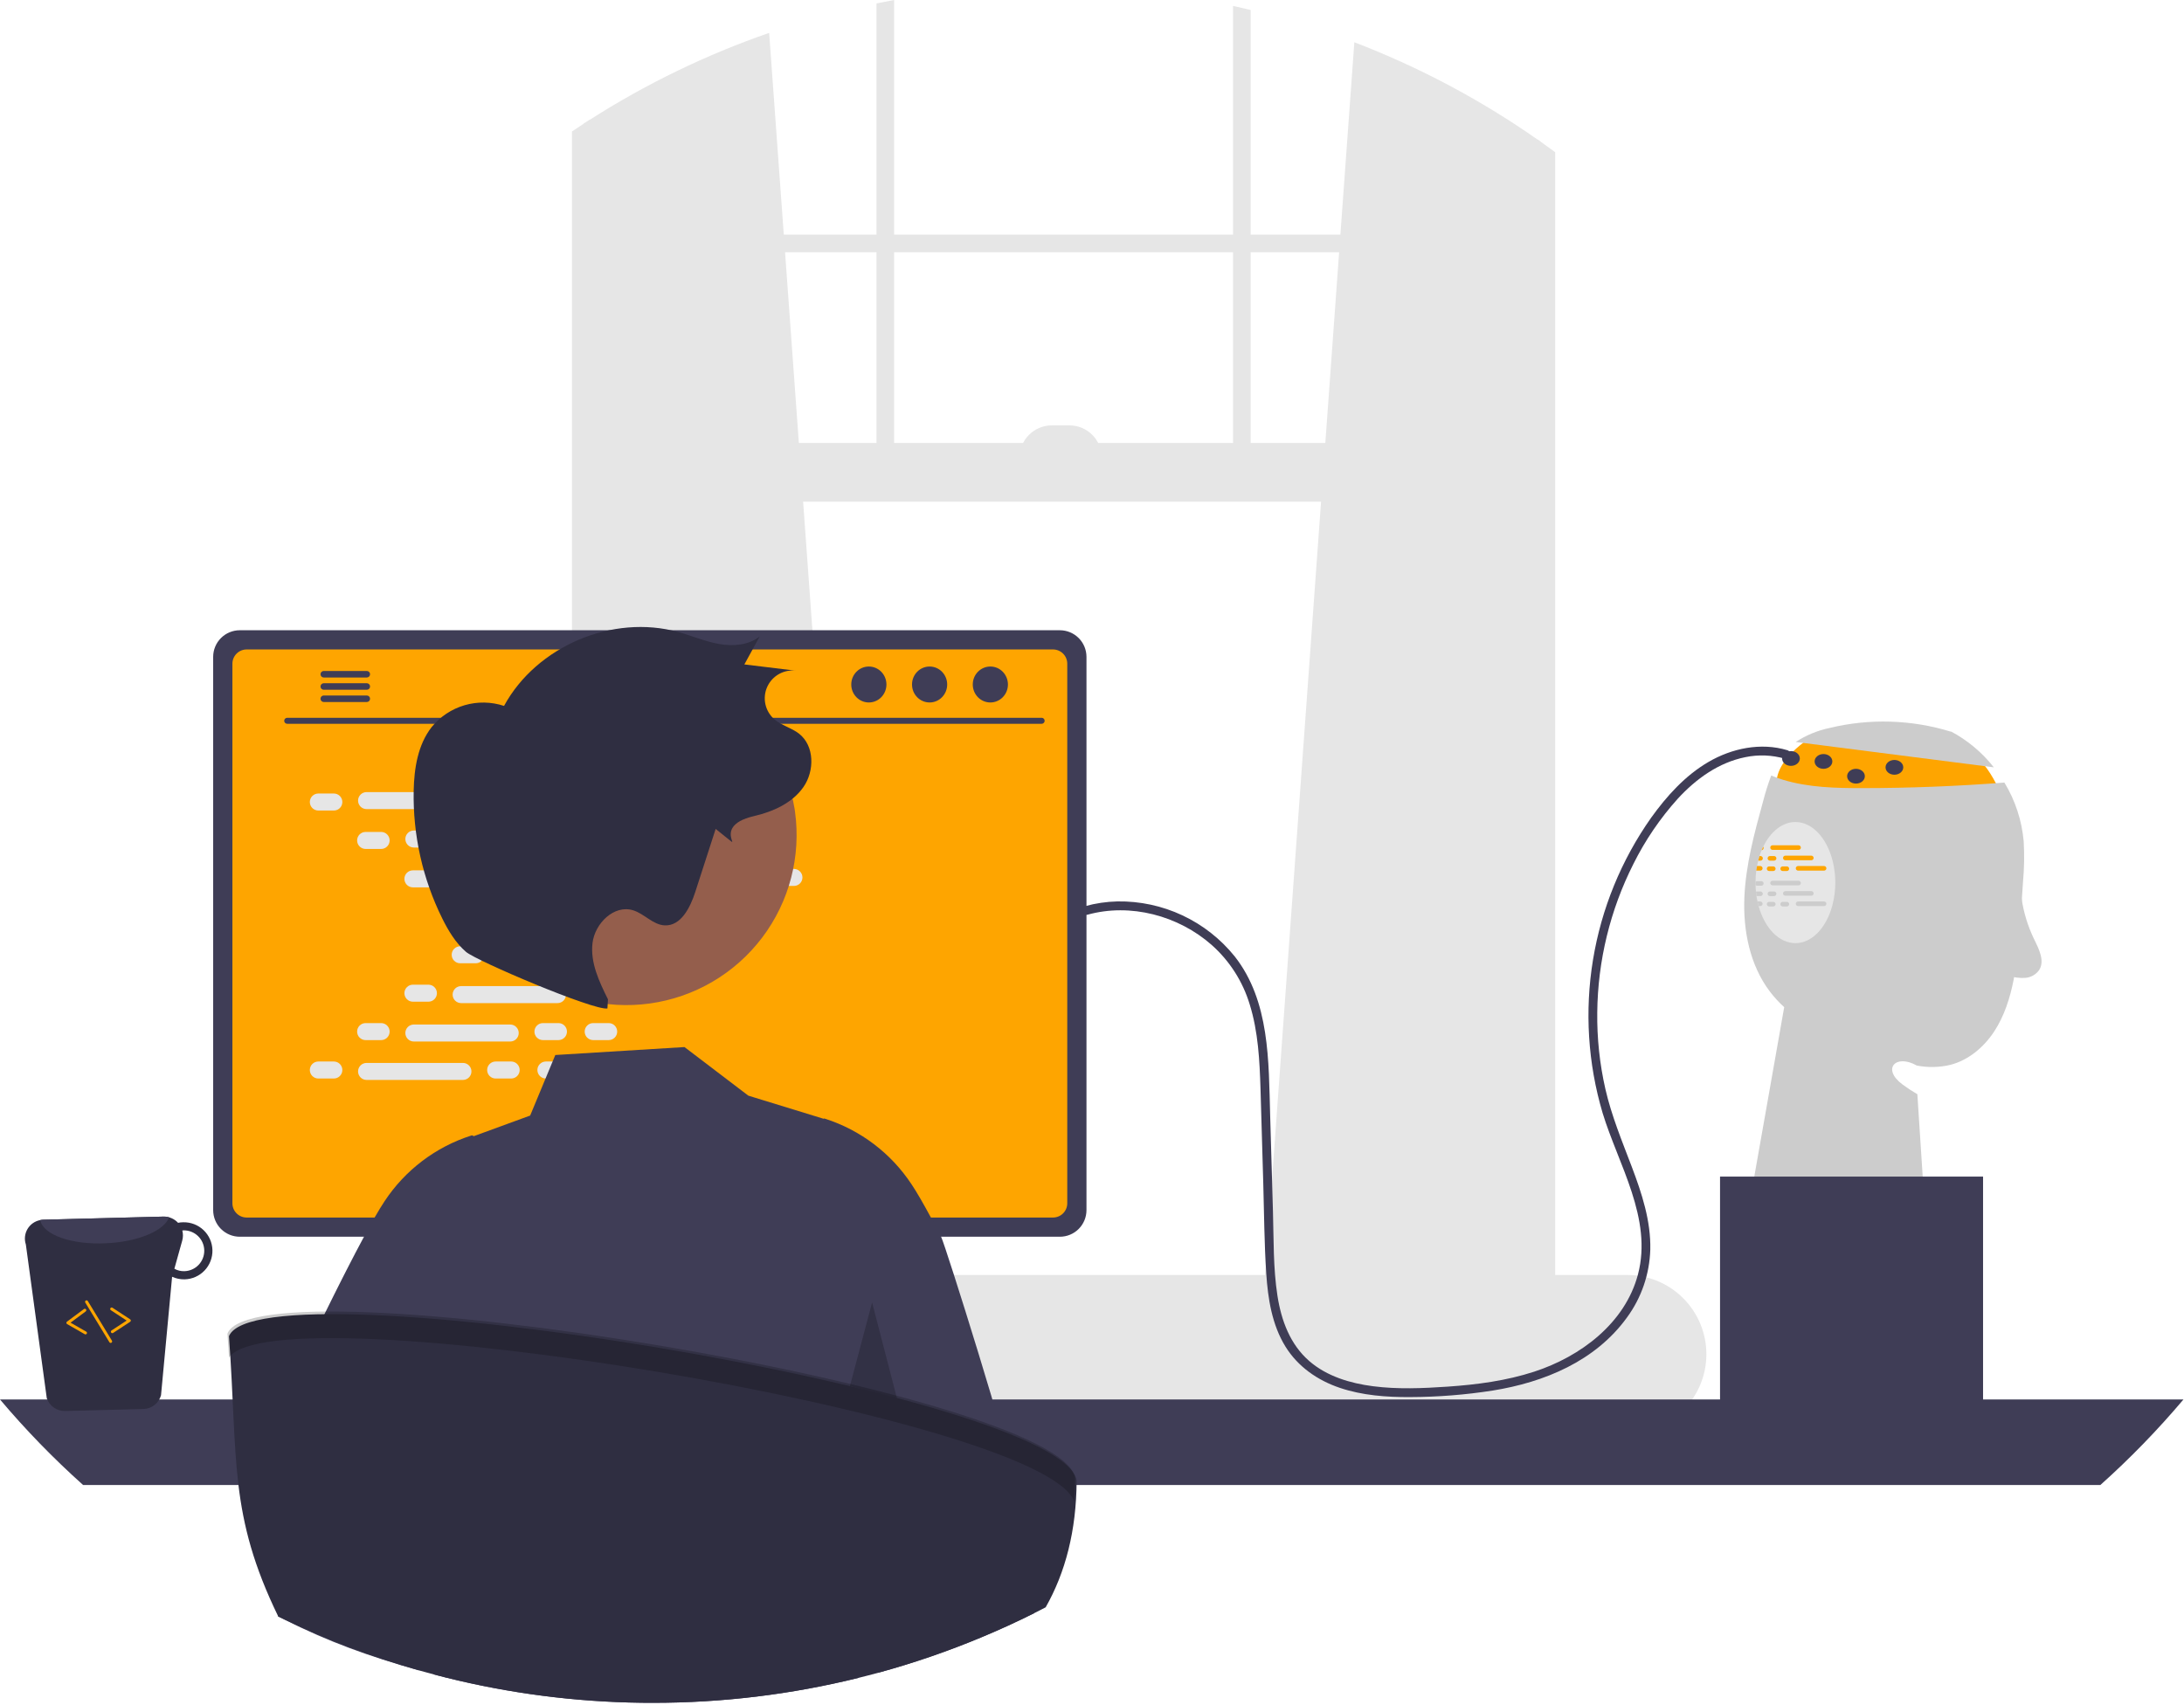 <svg width="739" height="577" viewBox="0 0 739 577" fill="none" xmlns="http://www.w3.org/2000/svg">
<g clip-path="url(#clip0_1_142)">
<path d="M614.379 248.524C614.379 248.524 597.009 258.186 602.009 269.186C607.009 280.186 678.009 271.186 678.009 271.186C678.009 271.186 673.009 256.186 664.009 253.186C655.009 250.186 614.379 248.524 614.379 248.524Z" fill="#FEA500"/>
<path d="M607.607 251.1C611.099 248.831 614.979 247.226 619.054 246.367C632.644 243.073 646.873 243.517 660.231 247.651L659.986 247.452C665.678 250.456 670.674 254.622 674.652 259.68L607.607 251.1Z" fill="#CCCCCC"/>
<path d="M684.529 298.405C684.289 301.995 684.049 305.582 683.809 309.165C683.48 316.671 682.661 324.147 681.359 331.545C680.139 337.735 678.199 343.875 674.729 349.145C671.259 354.405 666.109 358.755 660.009 360.355C656.263 361.253 652.369 361.338 648.589 360.605C641.459 356.555 636.629 361.735 643.749 367.005C645.364 368.2 647.043 369.305 648.779 370.315L652.009 420.185L592.009 407.185L603.719 340.845C601.925 339.216 600.285 337.425 598.819 335.495C592.109 326.585 589.799 314.975 590.239 303.835C590.689 292.685 593.659 281.815 596.609 271.065C597.361 268.149 598.269 265.275 599.329 262.455C600.639 262.995 601.969 263.485 603.319 263.895C611.949 266.515 621.119 266.725 630.139 266.715C646.189 266.705 662.219 266.079 678.229 264.835C681.908 270.892 684.142 277.715 684.759 284.775C685.017 289.318 684.94 293.874 684.529 298.405Z" fill="#CCCCCC"/>
<path d="M427.91 433.78L520.28 441.98L521.27 442.07V47.93C520.94 47.7 520.61 47.47 520.28 47.24C501.029 33.775 480.205 22.713 458.27 14.3L453.55 79.4L453.12 85.36L448.45 149.92L447.01 169.78L428.08 431.48L427.91 433.78Z" fill="#E6E6E6"/>
<path d="M199.48 40.59C198.82 41.01 198.16 41.43 197.5 41.87V442.07L199.48 441.89L290.85 433.78L290.68 431.48L271.75 169.78L270.31 149.92L265.64 85.36L265.21 79.4L260.26 11.13C238.913 18.529 218.513 28.418 199.48 40.59Z" fill="#E6E6E6"/>
<path d="M197.5 41.87C196.17 42.73 194.84 43.61 193.53 44.5V447.53C193.53 457.6 199.5 466.04 207.48 468.19C208.784 468.543 210.129 468.721 211.48 468.72H508.28C509.628 468.722 510.97 468.544 512.27 468.19C515.236 467.367 517.925 465.757 520.05 463.53C524.103 459.198 526.319 453.462 526.23 447.53V51.51C524.59 50.3 522.94 49.1 521.27 47.93C520.94 47.7 520.61 47.47 520.28 47.24V447.53C520.282 448.827 520.128 450.12 519.82 451.38C518.41 457.33 513.76 461.69 508.28 461.69H211.48C204.86 461.69 199.48 455.34 199.48 447.53V40.59C198.82 41.01 198.16 41.43 197.5 41.87Z" fill="#E6E6E6"/>
<path d="M523.255 79.404H196.503V85.363H523.255V79.404Z" fill="#E6E6E6"/>
<path d="M423.18 3.39C421.2 2.9 419.22 2.44 417.22 2.01V163.82H423.18V3.39Z" fill="#E6E6E6"/>
<path d="M302.54 0C300.55 0.37 298.56 0.75 296.58 1.16V163.82H302.54V0Z" fill="#E6E6E6"/>
<path d="M132.44 458.29C132.439 461.71 133.094 465.098 134.37 468.27C134.86 469.5 135.445 470.691 136.12 471.83C136.991 473.316 138.003 474.716 139.14 476.01C141.652 478.873 144.747 481.167 148.216 482.738C151.686 484.309 155.451 485.121 159.26 485.12H550.57C557.683 485.12 564.505 482.294 569.535 477.265C574.564 472.235 577.39 465.413 577.39 458.3C577.39 451.187 574.564 444.365 569.535 439.335C564.505 434.306 557.683 431.48 550.57 431.48H159.26C152.151 431.487 145.335 434.314 140.307 439.34C135.279 444.366 132.45 451.181 132.44 458.29Z" fill="#E6E6E6"/>
<path d="M196.503 169.782L521.268 169.782V149.919L196.503 149.919V169.782Z" fill="#E6E6E6"/>
<path d="M372.79 154.885H344.981C344.981 153.45 345.264 152.029 345.813 150.704C346.362 149.379 347.167 148.174 348.181 147.16C349.195 146.145 350.4 145.341 351.725 144.792C353.051 144.243 354.471 143.96 355.906 143.96H361.865C364.762 143.96 367.541 145.111 369.59 147.16C371.639 149.209 372.79 151.987 372.79 154.885Z" fill="#E6E6E6"/>
<path d="M-3.05176e-05 473.61C8.687 483.903 18.084 493.577 28.12 502.56H710.7C720.736 493.577 730.133 483.903 738.82 473.61H-3.05176e-05Z" fill="#3F3D56"/>
<path d="M185.16 376.8V479.36H257.01V376.8C257.011 376.062 256.776 375.344 256.338 374.75C255.901 374.156 255.285 373.718 254.58 373.5C254.248 373.39 253.9 373.336 253.55 373.34H188.63C188.175 373.339 187.724 373.428 187.303 373.601C186.883 373.775 186.5 374.029 186.178 374.351C185.856 374.672 185.6 375.054 185.425 375.474C185.251 375.894 185.16 376.345 185.16 376.8ZM213.2 412.04C213.219 410.018 214.035 408.085 215.471 406.662C216.908 405.239 218.848 404.441 220.87 404.441C222.892 404.441 224.832 405.239 226.268 406.662C227.705 408.085 228.521 410.018 228.54 412.04V423.94C228.53 425.967 227.717 427.908 226.28 429.338C224.842 430.768 222.897 431.571 220.87 431.571C218.843 431.571 216.898 430.768 215.46 429.338C214.023 427.908 213.21 425.967 213.2 423.94V412.04Z" fill="#2F2E41"/>
<path d="M184.94 476.08V485.97C184.942 486.482 185.145 486.973 185.506 487.336C185.868 487.7 186.358 487.906 186.87 487.91H255.3C255.813 487.907 256.304 487.702 256.665 487.338C257.027 486.975 257.23 486.483 257.23 485.97V476.08H184.94Z" fill="#3F3D56"/>
<path d="M72.13 222.28V409.54C72.132 411.926 73.081 414.214 74.768 415.902C76.456 417.589 78.744 418.538 81.13 418.54H358.63C361.016 418.538 363.304 417.589 364.992 415.902C366.679 414.215 367.628 411.926 367.63 409.54V222.28C367.624 219.896 366.674 217.611 364.987 215.926C363.3 214.241 361.014 213.293 358.63 213.29H81.13C78.746 213.293 76.46 214.241 74.773 215.926C73.086 217.611 72.136 219.896 72.13 222.28Z" fill="#3F3D56"/>
<path d="M78.64 224.61V407.23C78.642 408.505 79.15 409.727 80.051 410.629C80.953 411.53 82.175 412.038 83.45 412.04H356.32C357.595 412.038 358.817 411.53 359.719 410.629C360.62 409.727 361.128 408.505 361.13 407.23V224.61C361.13 223.333 360.623 222.109 359.722 221.205C358.82 220.302 357.597 219.793 356.32 219.79H83.45C82.173 219.793 80.95 220.302 80.048 221.205C79.147 222.109 78.64 223.333 78.64 224.61Z" fill="#FEA500"/>
<path d="M134.28 490.24C134.558 490.588 134.911 490.869 135.313 491.061C135.714 491.254 136.155 491.352 136.6 491.35H298.94C299.384 491.349 299.822 491.25 300.223 491.059C300.624 490.867 300.977 490.589 301.256 490.245C301.536 489.9 301.735 489.497 301.84 489.065C301.944 488.634 301.951 488.185 301.86 487.75L299.34 475.78C299.236 475.292 299.011 474.838 298.686 474.459C298.361 474.08 297.946 473.788 297.48 473.61C297.142 473.477 296.783 473.41 296.42 473.41H139.11C138.747 473.41 138.388 473.477 138.05 473.61C137.584 473.788 137.169 474.08 136.844 474.459C136.519 474.838 136.294 475.292 136.19 475.78L133.67 487.75C133.58 488.184 133.589 488.633 133.694 489.064C133.8 489.495 134 489.896 134.28 490.24Z" fill="#2F2E41"/>
<path d="M290.755 478.566H294.779C295.048 478.566 295.267 478.347 295.267 478.078V476.054C295.267 475.784 295.048 475.566 294.779 475.566H290.755C290.486 475.566 290.267 475.784 290.267 476.054V478.078C290.267 478.347 290.486 478.566 290.755 478.566Z" fill="#3F3D56"/>
<path d="M280.755 478.566H284.779C285.048 478.566 285.267 478.347 285.267 478.078V476.054C285.267 475.784 285.048 475.566 284.779 475.566H280.755C280.486 475.566 280.267 475.784 280.267 476.054V478.078C280.267 478.347 280.486 478.566 280.755 478.566Z" fill="#3F3D56"/>
<path d="M270.755 478.566H274.779C275.048 478.566 275.267 478.347 275.267 478.078V476.054C275.267 475.784 275.048 475.566 274.779 475.566H270.755C270.486 475.566 270.267 475.784 270.267 476.054V478.078C270.267 478.347 270.486 478.566 270.755 478.566Z" fill="#3F3D56"/>
<path d="M260.755 478.566H264.779C265.048 478.566 265.267 478.347 265.267 478.078V476.054C265.267 475.784 265.048 475.566 264.779 475.566H260.755C260.486 475.566 260.267 475.784 260.267 476.054V478.078C260.267 478.347 260.486 478.566 260.755 478.566Z" fill="#3F3D56"/>
<path d="M250.755 478.566H254.779C255.048 478.566 255.267 478.347 255.267 478.078V476.054C255.267 475.784 255.048 475.566 254.779 475.566H250.755C250.486 475.566 250.267 475.784 250.267 476.054V478.078C250.267 478.347 250.486 478.566 250.755 478.566Z" fill="#3F3D56"/>
<path d="M240.755 478.566H244.779C245.048 478.566 245.267 478.347 245.267 478.078V476.054C245.267 475.784 245.048 475.566 244.779 475.566H240.755C240.486 475.566 240.267 475.784 240.267 476.054V478.078C240.267 478.347 240.486 478.566 240.755 478.566Z" fill="#3F3D56"/>
<path d="M230.755 478.566H234.779C235.048 478.566 235.267 478.347 235.267 478.078V476.054C235.267 475.784 235.048 475.566 234.779 475.566H230.755C230.486 475.566 230.267 475.784 230.267 476.054V478.078C230.267 478.347 230.486 478.566 230.755 478.566Z" fill="#3F3D56"/>
<path d="M220.755 478.566H224.779C225.048 478.566 225.267 478.347 225.267 478.078V476.054C225.267 475.784 225.048 475.566 224.779 475.566H220.755C220.486 475.566 220.267 475.784 220.267 476.054V478.078C220.267 478.347 220.486 478.566 220.755 478.566Z" fill="#3F3D56"/>
<path d="M210.755 478.566H214.779C215.048 478.566 215.267 478.347 215.267 478.078V476.054C215.267 475.784 215.048 475.566 214.779 475.566H210.755C210.486 475.566 210.267 475.784 210.267 476.054V478.078C210.267 478.347 210.486 478.566 210.755 478.566Z" fill="#3F3D56"/>
<path d="M200.755 478.566H204.779C205.048 478.566 205.267 478.347 205.267 478.078V476.054C205.267 475.784 205.048 475.566 204.779 475.566H200.755C200.486 475.566 200.267 475.784 200.267 476.054V478.078C200.267 478.347 200.486 478.566 200.755 478.566Z" fill="#3F3D56"/>
<path d="M190.755 478.566H194.779C195.048 478.566 195.267 478.347 195.267 478.078V476.054C195.267 475.784 195.048 475.566 194.779 475.566H190.755C190.486 475.566 190.267 475.784 190.267 476.054V478.078C190.267 478.347 190.486 478.566 190.755 478.566Z" fill="#3F3D56"/>
<path d="M180.755 478.566H184.779C185.048 478.566 185.267 478.347 185.267 478.078V476.054C185.267 475.784 185.048 475.566 184.779 475.566H180.755C180.486 475.566 180.267 475.784 180.267 476.054V478.078C180.267 478.347 180.486 478.566 180.755 478.566Z" fill="#3F3D56"/>
<path d="M170.755 478.566H174.779C175.048 478.566 175.267 478.347 175.267 478.078V476.054C175.267 475.784 175.048 475.566 174.779 475.566H170.755C170.486 475.566 170.267 475.784 170.267 476.054V478.078C170.267 478.347 170.486 478.566 170.755 478.566Z" fill="#3F3D56"/>
<path d="M160.755 478.566H164.779C165.048 478.566 165.267 478.347 165.267 478.078V476.054C165.267 475.784 165.048 475.566 164.779 475.566H160.755C160.486 475.566 160.267 475.784 160.267 476.054V478.078C160.267 478.347 160.486 478.566 160.755 478.566Z" fill="#3F3D56"/>
<path d="M150.755 478.566H154.779C155.048 478.566 155.267 478.347 155.267 478.078V476.054C155.267 475.784 155.048 475.566 154.779 475.566H150.755C150.486 475.566 150.267 475.784 150.267 476.054V478.078C150.267 478.347 150.486 478.566 150.755 478.566Z" fill="#3F3D56"/>
<path d="M140.755 478.566H144.779C145.048 478.566 145.267 478.347 145.267 478.078V476.054C145.267 475.784 145.048 475.566 144.779 475.566H140.755C140.486 475.566 140.267 475.784 140.267 476.054V478.078C140.267 478.347 140.486 478.566 140.755 478.566Z" fill="#3F3D56"/>
<path d="M290.873 483.566H294.897C295.167 483.566 295.385 483.347 295.385 483.078V481.054C295.385 480.784 295.167 480.566 294.897 480.566H290.873C290.604 480.566 290.385 480.784 290.385 481.054V483.078C290.385 483.347 290.604 483.566 290.873 483.566Z" fill="#3F3D56"/>
<path d="M280.873 483.566H284.897C285.167 483.566 285.385 483.347 285.385 483.078V481.054C285.385 480.784 285.167 480.566 284.897 480.566H280.873C280.604 480.566 280.385 480.784 280.385 481.054V483.078C280.385 483.347 280.604 483.566 280.873 483.566Z" fill="#3F3D56"/>
<path d="M270.873 483.566H274.897C275.167 483.566 275.385 483.347 275.385 483.078V481.054C275.385 480.784 275.167 480.566 274.897 480.566H270.873C270.604 480.566 270.385 480.784 270.385 481.054V483.078C270.385 483.347 270.604 483.566 270.873 483.566Z" fill="#3F3D56"/>
<path d="M260.873 483.566H264.897C265.167 483.566 265.385 483.347 265.385 483.078V481.054C265.385 480.784 265.167 480.566 264.897 480.566H260.873C260.604 480.566 260.385 480.784 260.385 481.054V483.078C260.385 483.347 260.604 483.566 260.873 483.566Z" fill="#3F3D56"/>
<path d="M250.873 483.566H254.897C255.167 483.566 255.385 483.347 255.385 483.078V481.054C255.385 480.784 255.167 480.566 254.897 480.566H250.873C250.604 480.566 250.385 480.784 250.385 481.054V483.078C250.385 483.347 250.604 483.566 250.873 483.566Z" fill="#3F3D56"/>
<path d="M240.873 483.566H244.897C245.167 483.566 245.385 483.347 245.385 483.078V481.054C245.385 480.784 245.167 480.566 244.897 480.566H240.873C240.604 480.566 240.385 480.784 240.385 481.054V483.078C240.385 483.347 240.604 483.566 240.873 483.566Z" fill="#3F3D56"/>
<path d="M230.873 483.566H234.897C235.167 483.566 235.385 483.347 235.385 483.078V481.054C235.385 480.784 235.167 480.566 234.897 480.566H230.873C230.604 480.566 230.385 480.784 230.385 481.054V483.078C230.385 483.347 230.604 483.566 230.873 483.566Z" fill="#3F3D56"/>
<path d="M220.873 483.566H224.897C225.167 483.566 225.385 483.347 225.385 483.078V481.054C225.385 480.784 225.167 480.566 224.897 480.566H220.873C220.604 480.566 220.385 480.784 220.385 481.054V483.078C220.385 483.347 220.604 483.566 220.873 483.566Z" fill="#3F3D56"/>
<path d="M210.873 483.566H214.897C215.167 483.566 215.385 483.347 215.385 483.078V481.054C215.385 480.784 215.167 480.566 214.897 480.566H210.873C210.604 480.566 210.385 480.784 210.385 481.054V483.078C210.385 483.347 210.604 483.566 210.873 483.566Z" fill="#3F3D56"/>
<path d="M200.873 483.566H204.897C205.167 483.566 205.385 483.347 205.385 483.078V481.054C205.385 480.784 205.167 480.566 204.897 480.566H200.873C200.604 480.566 200.385 480.784 200.385 481.054V483.078C200.385 483.347 200.604 483.566 200.873 483.566Z" fill="#3F3D56"/>
<path d="M190.873 483.566H194.897C195.167 483.566 195.385 483.347 195.385 483.078V481.054C195.385 480.784 195.167 480.566 194.897 480.566H190.873C190.604 480.566 190.385 480.784 190.385 481.054V483.078C190.385 483.347 190.604 483.566 190.873 483.566Z" fill="#3F3D56"/>
<path d="M180.873 483.566H184.897C185.167 483.566 185.385 483.347 185.385 483.078V481.054C185.385 480.784 185.167 480.566 184.897 480.566H180.873C180.604 480.566 180.385 480.784 180.385 481.054V483.078C180.385 483.347 180.604 483.566 180.873 483.566Z" fill="#3F3D56"/>
<path d="M170.873 483.566H174.897C175.167 483.566 175.385 483.347 175.385 483.078V481.054C175.385 480.784 175.167 480.566 174.897 480.566H170.873C170.604 480.566 170.385 480.784 170.385 481.054V483.078C170.385 483.347 170.604 483.566 170.873 483.566Z" fill="#3F3D56"/>
<path d="M160.873 483.566H164.897C165.167 483.566 165.385 483.347 165.385 483.078V481.054C165.385 480.784 165.167 480.566 164.897 480.566H160.873C160.604 480.566 160.385 480.784 160.385 481.054V483.078C160.385 483.347 160.604 483.566 160.873 483.566Z" fill="#3F3D56"/>
<path d="M150.873 483.566H154.897C155.167 483.566 155.385 483.347 155.385 483.078V481.054C155.385 480.784 155.167 480.566 154.897 480.566H150.873C150.604 480.566 150.385 480.784 150.385 481.054V483.078C150.385 483.347 150.604 483.566 150.873 483.566Z" fill="#3F3D56"/>
<path d="M140.873 483.566H144.897C145.167 483.566 145.385 483.347 145.385 483.078V481.054C145.385 480.784 145.167 480.566 144.897 480.566H140.873C140.604 480.566 140.385 480.784 140.385 481.054V483.078C140.385 483.347 140.604 483.566 140.873 483.566Z" fill="#3F3D56"/>
<path d="M207.873 489.566H246.897C247.167 489.566 247.385 489.347 247.385 489.078V487.054C247.385 486.784 247.167 486.566 246.897 486.566H207.873C207.604 486.566 207.385 486.784 207.385 487.054V489.078C207.385 489.347 207.604 489.566 207.873 489.566Z" fill="#3F3D56"/>
<path d="M97.162 244.947H352.485C352.751 244.941 353.003 244.831 353.189 244.642C353.374 244.452 353.479 244.197 353.479 243.931C353.479 243.666 353.374 243.411 353.189 243.221C353.003 243.031 352.751 242.922 352.485 242.916H97.162C96.896 242.922 96.644 243.031 96.458 243.221C96.272 243.411 96.168 243.666 96.168 243.931C96.168 244.197 96.272 244.452 96.458 244.642C96.644 244.831 96.896 244.941 97.162 244.947Z" fill="#3F3D56"/>
<path d="M335.105 237.732C338.391 237.732 341.055 235.008 341.055 231.649C341.055 228.289 338.391 225.566 335.105 225.566C331.819 225.566 329.155 228.289 329.155 231.649C329.155 235.008 331.819 237.732 335.105 237.732Z" fill="#3F3D56"/>
<path d="M314.549 237.732C317.835 237.732 320.499 235.008 320.499 231.649C320.499 228.289 317.835 225.566 314.549 225.566C311.263 225.566 308.599 228.289 308.599 231.649C308.599 235.008 311.263 237.732 314.549 237.732Z" fill="#3F3D56"/>
<path d="M293.993 237.732C297.279 237.732 299.943 235.008 299.943 231.649C299.943 228.289 297.279 225.566 293.993 225.566C290.707 225.566 288.043 228.289 288.043 231.649C288.043 235.008 290.707 237.732 293.993 237.732Z" fill="#3F3D56"/>
<path d="M108.45 228.18C108.449 228.324 108.477 228.466 108.531 228.599C108.586 228.733 108.666 228.854 108.767 228.956C108.868 229.058 108.989 229.139 109.121 229.195C109.254 229.25 109.396 229.279 109.54 229.28H124.14C124.429 229.273 124.703 229.154 124.905 228.947C125.107 228.741 125.22 228.464 125.22 228.175C125.22 227.886 125.107 227.609 124.905 227.403C124.703 227.196 124.429 227.077 124.14 227.07H109.54C109.249 227.074 108.97 227.192 108.766 227.4C108.562 227.608 108.448 227.889 108.45 228.18Z" fill="#3F3D56"/>
<path d="M108.45 232.33C108.449 232.474 108.477 232.616 108.531 232.749C108.586 232.883 108.666 233.004 108.767 233.106C108.868 233.208 108.989 233.289 109.121 233.345C109.254 233.4 109.396 233.429 109.54 233.43H124.14C124.429 233.424 124.704 233.304 124.906 233.098C125.108 232.891 125.221 232.614 125.221 232.325C125.221 232.036 125.108 231.759 124.906 231.552C124.704 231.346 124.429 231.226 124.14 231.22H109.54C109.249 231.224 108.97 231.342 108.766 231.55C108.562 231.758 108.448 232.039 108.45 232.33Z" fill="#3F3D56"/>
<path d="M108.45 236.47C108.448 236.761 108.562 237.042 108.766 237.25C108.97 237.458 109.249 237.576 109.54 237.58H124.14C124.429 237.573 124.703 237.454 124.905 237.247C125.107 237.041 125.22 236.764 125.22 236.475C125.22 236.186 125.107 235.909 124.905 235.703C124.703 235.496 124.429 235.377 124.14 235.37H109.54C109.396 235.371 109.254 235.4 109.121 235.455C108.989 235.511 108.868 235.592 108.767 235.694C108.666 235.796 108.586 235.917 108.531 236.051C108.477 236.184 108.449 236.326 108.45 236.47Z" fill="#3F3D56"/>
<path d="M112.962 268.543H107.716C106.125 268.543 104.836 269.833 104.836 271.423C104.836 273.014 106.125 274.303 107.716 274.303H112.962C114.553 274.303 115.842 273.014 115.842 271.423C115.842 269.833 114.553 268.543 112.962 268.543Z" fill="#E6E6E6"/>
<path d="M172.962 268.543H167.716C166.125 268.543 164.836 269.833 164.836 271.423C164.836 273.014 166.125 274.303 167.716 274.303H172.962C174.553 274.303 175.842 273.014 175.842 271.423C175.842 269.833 174.553 268.543 172.962 268.543Z" fill="#E6E6E6"/>
<path d="M189.962 268.543H184.716C183.125 268.543 181.836 269.833 181.836 271.423C181.836 273.014 183.125 274.303 184.716 274.303H189.962C191.553 274.303 192.842 273.014 192.842 271.423C192.842 269.833 191.553 268.543 189.962 268.543Z" fill="#E6E6E6"/>
<path d="M156.642 268.063H124.036C122.446 268.063 121.156 269.353 121.156 270.943C121.156 272.534 122.446 273.823 124.036 273.823H156.642C158.232 273.823 159.522 272.534 159.522 270.943C159.522 269.353 158.232 268.063 156.642 268.063Z" fill="#E6E6E6"/>
<path d="M236.642 268.063H204.036C202.446 268.063 201.156 269.353 201.156 270.943C201.156 272.534 202.446 273.823 204.036 273.823H236.642C238.232 273.823 239.522 272.534 239.522 270.943C239.522 269.353 238.232 268.063 236.642 268.063Z" fill="#E6E6E6"/>
<path d="M128.962 281.543H123.716C122.125 281.543 120.836 282.833 120.836 284.423C120.836 286.014 122.125 287.303 123.716 287.303H128.962C130.553 287.303 131.842 286.014 131.842 284.423C131.842 282.833 130.553 281.543 128.962 281.543Z" fill="#E6E6E6"/>
<path d="M188.962 281.543H183.716C182.125 281.543 180.836 282.833 180.836 284.423C180.836 286.014 182.125 287.303 183.716 287.303H188.962C190.553 287.303 191.842 286.014 191.842 284.423C191.842 282.833 190.553 281.543 188.962 281.543Z" fill="#E6E6E6"/>
<path d="M205.962 281.543H200.716C199.125 281.543 197.836 282.833 197.836 284.423C197.836 286.014 199.125 287.303 200.716 287.303H205.962C207.553 287.303 208.842 286.014 208.842 284.423C208.842 282.833 207.553 281.543 205.962 281.543Z" fill="#E6E6E6"/>
<path d="M172.642 281.063H140.036C138.446 281.063 137.156 282.353 137.156 283.943C137.156 285.534 138.446 286.823 140.036 286.823H172.642C174.232 286.823 175.522 285.534 175.522 283.943C175.522 282.353 174.232 281.063 172.642 281.063Z" fill="#E6E6E6"/>
<path d="M252.642 281.063H220.036C218.446 281.063 217.156 282.353 217.156 283.943C217.156 285.534 218.446 286.823 220.036 286.823H252.642C254.232 286.823 255.522 285.534 255.522 283.943C255.522 282.353 254.232 281.063 252.642 281.063Z" fill="#E6E6E6"/>
<path d="M144.962 294.543H139.716C138.125 294.543 136.836 295.833 136.836 297.423C136.836 299.014 138.125 300.303 139.716 300.303H144.962C146.553 300.303 147.842 299.014 147.842 297.423C147.842 295.833 146.553 294.543 144.962 294.543Z" fill="#E6E6E6"/>
<path d="M204.962 294.543H199.716C198.125 294.543 196.836 295.833 196.836 297.423C196.836 299.014 198.125 300.303 199.716 300.303H204.962C206.553 300.303 207.842 299.014 207.842 297.423C207.842 295.833 206.553 294.543 204.962 294.543Z" fill="#E6E6E6"/>
<path d="M221.962 294.543H216.716C215.125 294.543 213.836 295.833 213.836 297.423C213.836 299.014 215.125 300.303 216.716 300.303H221.962C223.553 300.303 224.842 299.014 224.842 297.423C224.842 295.833 223.553 294.543 221.962 294.543Z" fill="#E6E6E6"/>
<path d="M188.642 294.063H156.036C154.446 294.063 153.156 295.353 153.156 296.943C153.156 298.534 154.446 299.823 156.036 299.823H188.642C190.232 299.823 191.522 298.534 191.522 296.943C191.522 295.353 190.232 294.063 188.642 294.063Z" fill="#E6E6E6"/>
<path d="M268.642 294.063H236.036C234.446 294.063 233.156 295.353 233.156 296.943C233.156 298.534 234.446 299.823 236.036 299.823H268.642C270.232 299.823 271.522 298.534 271.522 296.943C271.522 295.353 270.232 294.063 268.642 294.063Z" fill="#E6E6E6"/>
<path d="M160.962 307.543H155.716C154.125 307.543 152.836 308.833 152.836 310.423C152.836 312.014 154.125 313.303 155.716 313.303H160.962C162.553 313.303 163.842 312.014 163.842 310.423C163.842 308.833 162.553 307.543 160.962 307.543Z" fill="#E6E6E6"/>
<path d="M220.962 307.543H215.716C214.125 307.543 212.836 308.833 212.836 310.423C212.836 312.014 214.125 313.303 215.716 313.303H220.962C222.553 313.303 223.842 312.014 223.842 310.423C223.842 308.833 222.553 307.543 220.962 307.543Z" fill="#E6E6E6"/>
<path d="M237.962 307.543H232.716C231.125 307.543 229.836 308.833 229.836 310.423C229.836 312.014 231.125 313.303 232.716 313.303H237.962C239.553 313.303 240.842 312.014 240.842 310.423C240.842 308.833 239.553 307.543 237.962 307.543Z" fill="#E6E6E6"/>
<path d="M204.642 307.063H172.036C170.446 307.063 169.156 308.353 169.156 309.943C169.156 311.534 170.446 312.823 172.036 312.823H204.642C206.232 312.823 207.522 311.534 207.522 309.943C207.522 308.353 206.232 307.063 204.642 307.063Z" fill="#E6E6E6"/>
<path d="M172.962 359.237H167.716C166.125 359.237 164.836 360.526 164.836 362.117C164.836 363.707 166.125 364.997 167.716 364.997H172.962C174.553 364.997 175.842 363.707 175.842 362.117C175.842 360.526 174.553 359.237 172.962 359.237Z" fill="#E6E6E6"/>
<path d="M189.962 359.237H184.716C183.125 359.237 181.836 360.526 181.836 362.117C181.836 363.707 183.125 364.997 184.716 364.997H189.962C191.553 364.997 192.842 363.707 192.842 362.117C192.842 360.526 191.553 359.237 189.962 359.237Z" fill="#E6E6E6"/>
<path d="M236.642 359.717H204.036C202.446 359.717 201.156 361.006 201.156 362.597C201.156 364.188 202.446 365.477 204.036 365.477H236.642C238.232 365.477 239.522 364.188 239.522 362.597C239.522 361.006 238.232 359.717 236.642 359.717Z" fill="#E6E6E6"/>
<path d="M112.962 359.237H107.716C106.125 359.237 104.836 360.526 104.836 362.117C104.836 363.707 106.125 364.997 107.716 364.997H112.962C114.553 364.997 115.842 363.707 115.842 362.117C115.842 360.526 114.553 359.237 112.962 359.237Z" fill="#E6E6E6"/>
<path d="M156.642 359.717H124.036C122.446 359.717 121.156 361.006 121.156 362.597C121.156 364.188 122.446 365.477 124.036 365.477H156.642C158.232 365.477 159.522 364.188 159.522 362.597C159.522 361.006 158.232 359.717 156.642 359.717Z" fill="#E6E6E6"/>
<path d="M128.962 346.237H123.716C122.125 346.237 120.836 347.526 120.836 349.117C120.836 350.707 122.125 351.997 123.716 351.997H128.962C130.553 351.997 131.842 350.707 131.842 349.117C131.842 347.526 130.553 346.237 128.962 346.237Z" fill="#E6E6E6"/>
<path d="M188.962 346.237H183.716C182.125 346.237 180.836 347.526 180.836 349.117C180.836 350.707 182.125 351.997 183.716 351.997H188.962C190.553 351.997 191.842 350.707 191.842 349.117C191.842 347.526 190.553 346.237 188.962 346.237Z" fill="#E6E6E6"/>
<path d="M205.962 346.237H200.716C199.125 346.237 197.836 347.526 197.836 349.117C197.836 350.707 199.125 351.997 200.716 351.997H205.962C207.553 351.997 208.842 350.707 208.842 349.117C208.842 347.526 207.553 346.237 205.962 346.237Z" fill="#E6E6E6"/>
<path d="M172.642 346.717H140.036C138.446 346.717 137.156 348.006 137.156 349.597C137.156 351.188 138.446 352.477 140.036 352.477H172.642C174.232 352.477 175.522 351.188 175.522 349.597C175.522 348.006 174.232 346.717 172.642 346.717Z" fill="#E6E6E6"/>
<path d="M144.962 333.237H139.716C138.125 333.237 136.836 334.526 136.836 336.117C136.836 337.707 138.125 338.997 139.716 338.997H144.962C146.553 338.997 147.842 337.707 147.842 336.117C147.842 334.526 146.553 333.237 144.962 333.237Z" fill="#E6E6E6"/>
<path d="M204.962 333.237H199.716C198.125 333.237 196.836 334.526 196.836 336.117C196.836 337.707 198.125 338.997 199.716 338.997H204.962C206.553 338.997 207.842 337.707 207.842 336.117C207.842 334.526 206.553 333.237 204.962 333.237Z" fill="#E6E6E6"/>
<path d="M221.962 333.237H216.716C215.125 333.237 213.836 334.526 213.836 336.117C213.836 337.707 215.125 338.997 216.716 338.997H221.962C223.553 338.997 224.842 337.707 224.842 336.117C224.842 334.526 223.553 333.237 221.962 333.237Z" fill="#E6E6E6"/>
<path d="M188.642 333.717H156.036C154.446 333.717 153.156 335.006 153.156 336.597C153.156 338.188 154.446 339.477 156.036 339.477H188.642C190.232 339.477 191.522 338.188 191.522 336.597C191.522 335.006 190.232 333.717 188.642 333.717Z" fill="#E6E6E6"/>
<path d="M160.962 320.237H155.716C154.125 320.237 152.836 321.526 152.836 323.117C152.836 324.707 154.125 325.997 155.716 325.997H160.962C162.553 325.997 163.842 324.707 163.842 323.117C163.842 321.526 162.553 320.237 160.962 320.237Z" fill="#E6E6E6"/>
<path d="M220.962 320.237H215.716C214.125 320.237 212.836 321.526 212.836 323.117C212.836 324.707 214.125 325.997 215.716 325.997H220.962C222.553 325.997 223.842 324.707 223.842 323.117C223.842 321.526 222.553 320.237 220.962 320.237Z" fill="#E6E6E6"/>
<path d="M237.962 320.237H232.716C231.125 320.237 229.836 321.526 229.836 323.117C229.836 324.707 231.125 325.997 232.716 325.997H237.962C239.553 325.997 240.842 324.707 240.842 323.117C240.842 321.526 239.553 320.237 237.962 320.237Z" fill="#E6E6E6"/>
<path d="M204.642 320.717H172.036C170.446 320.717 169.156 322.006 169.156 323.597C169.156 325.188 170.446 326.477 172.036 326.477H204.642C206.232 326.477 207.522 325.188 207.522 323.597C207.522 322.006 206.232 320.717 204.642 320.717Z" fill="#E6E6E6"/>
<path d="M94.1 547.04C94.71 547.35 95.33 547.66 95.94 547.96C111.74 555.86 124.38 560.35 141.67 565.27C143.13 548.97 144.54 520.32 145.91 502.56C146.27 497.95 146.63 494.08 146.98 491.35C147.068 489.899 147.365 488.467 147.86 487.1L147.8 491.35L147.65 502.56L146.78 566.67C168.287 572.361 190.381 575.545 212.62 576.16C213.78 576.19 214.92 576.21 216.02 576.23C216.41 576.24 216.79 576.25 217.17 576.25C218.42 576.26 219.66 576.27 220.91 576.27C244.346 576.287 267.697 573.457 290.45 567.84C289.96 551.71 289.47 523.38 289 502.56C288.9 498.49 288.81 494.7 288.71 491.35C288.52 484.19 288.32 479.03 288.13 477.3C288.298 477.607 288.429 477.932 288.52 478.27C289.446 482.582 290.078 486.952 290.41 491.35C290.76 494.7 291.11 498.49 291.46 502.56C293.32 524.19 295.26 553.6 297.26 566.07C309.164 562.82 320.846 558.802 332.23 554.04C338.23 551.54 344.123 548.843 349.91 545.95C348.81 538.75 347.66 530.68 346.48 522.31C345.56 515.82 344.61 509.15 343.64 502.56C342.14 492.38 319.85 421.24 318.44 418.54C317.23 416.23 316.08 414.05 314.99 412.04C312.35 407.16 310.11 403.27 308.45 400.81C301.51 390.283 291.178 382.446 279.17 378.6L278.87 378.52L278.66 378.61L258.21 372.33L255.22 371.41L253.21 370.79L246.13 365.4L242.28 362.47L238.67 359.72L231.61 354.35L187.9 357.04L179.39 377.53L160.33 384.5L160 384.35L159.71 384.23L159.41 384.31C147.404 388.159 137.073 395.996 130.13 406.52C129.19 407.93 128.05 409.79 126.76 412.04C125.66 413.95 124.46 416.13 123.16 418.54C121.31 421.97 119.29 425.84 117.15 430.03C116.68 430.95 116.2 431.89 115.72 432.84C114.83 434.6 113.927 436.397 113.01 438.23C110.88 442.48 108.68 446.92 106.48 451.43C104.57 455.34 102.64 463.38 100.74 473.61C99.17 482.11 97.61 492.13 96.1 502.56C94.12 516.08 96.23 532.27 94.44 544.71C94.33 545.5 94.21 546.27 94.1 547.04Z" fill="#3F3D56"/>
<path opacity="0.2" d="M303.59 473.566L295.093 440.774L287.59 469.07L303.59 473.566Z" fill="black"/>
<path d="M77.48 452.2C80.52 494.08 77.37 512.52 94.15 547.05C109.417 554.523 125.32 560.62 141.67 565.27C143.37 565.75 145.073 566.217 146.78 566.67C168.287 572.361 190.381 575.545 212.62 576.16C213.78 576.19 214.92 576.21 216.02 576.23C216.41 576.24 216.79 576.25 217.17 576.25C218.42 576.26 219.66 576.27 220.91 576.27C244.346 576.287 267.697 573.457 290.45 567.84C292.73 567.28 295 566.69 297.26 566.07C309.164 562.82 320.846 558.802 332.23 554.04C338.23 551.54 344.123 548.843 349.91 545.95C351.22 545.29 352.53 544.63 353.82 543.95C360.45 532.29 364.22 518.11 364.3 501.07C359.71 471.71 87.62 426.88 77.48 452.2Z" fill="#2F2E41"/>
<path opacity="0.2" d="M77.488 459.372C77.333 456.779 77.159 454.101 76.957 451.312C87.097 425.992 359.187 470.822 363.777 500.182C363.764 502.874 363.649 505.486 363.455 508.037C352.34 479.059 93.85 436.451 77.488 459.372Z" fill="black"/>
<path d="M15.829 473.186C16.27 474.469 17.106 475.579 18.216 476.357C19.327 477.135 20.656 477.541 22.012 477.517L48.504 476.835C49.87 476.808 51.191 476.34 52.269 475.501C53.347 474.662 54.124 473.496 54.485 472.178L58.234 432.091C59.564 432.693 61.012 432.991 62.472 432.962C65.032 432.896 67.462 431.816 69.226 429.959C70.99 428.103 71.945 425.621 71.881 423.061C71.817 420.501 70.739 418.07 68.883 416.305C67.028 414.539 64.547 413.582 61.987 413.645C61.403 413.643 60.821 413.704 60.251 413.826C59.63 413.154 58.876 412.62 58.036 412.258C57.197 411.896 56.291 411.713 55.377 411.723L14.626 412.775C14.288 412.787 13.952 412.829 13.621 412.9C12.727 413.066 11.88 413.422 11.135 413.944C10.391 414.466 9.767 415.141 9.305 415.924C8.843 416.707 8.555 417.58 8.458 418.484C8.362 419.388 8.461 420.302 8.748 421.164L15.829 473.186ZM59.003 429.369L61.67 419.816C61.974 418.713 61.981 417.549 61.691 416.442C61.82 416.441 61.934 416.38 62.064 416.38C63.893 416.342 65.662 417.031 66.984 418.296C68.306 419.56 69.072 421.298 69.115 423.127C69.158 424.956 68.474 426.727 67.213 428.053C65.951 429.378 64.216 430.149 62.387 430.197C61.205 430.234 60.035 429.948 59.003 429.369Z" fill="#2F2E41"/>
<path d="M13.621 412.9C14.489 417.864 24.25 421.353 35.987 420.747C46.78 420.25 55.604 416.46 57.221 411.968C56.623 411.791 56.001 411.708 55.377 411.723L14.626 412.775C14.288 412.787 13.952 412.829 13.621 412.9Z" fill="#3F3D56"/>
<path d="M38.138 451.158C38.192 451.144 38.243 451.122 38.289 451.091L44.042 447.325C44.112 447.28 44.169 447.218 44.208 447.145C44.248 447.072 44.269 446.99 44.269 446.907C44.269 446.824 44.248 446.743 44.209 446.67C44.169 446.597 44.112 446.535 44.042 446.489L38.063 442.573C38.008 442.536 37.946 442.511 37.882 442.499C37.817 442.486 37.751 442.487 37.686 442.5C37.622 442.513 37.56 442.539 37.506 442.576C37.452 442.613 37.405 442.66 37.369 442.715C37.333 442.77 37.308 442.832 37.296 442.897C37.283 442.961 37.284 443.028 37.298 443.092C37.311 443.157 37.337 443.218 37.375 443.272C37.412 443.326 37.459 443.373 37.515 443.408L42.856 446.907L37.742 450.255C37.643 450.319 37.57 450.417 37.536 450.53C37.502 450.644 37.51 450.765 37.557 450.874C37.605 450.982 37.689 451.07 37.796 451.122C37.902 451.174 38.023 451.187 38.138 451.158Z" fill="#FEA500"/>
<path d="M29.051 451.577C29.148 451.552 29.235 451.499 29.301 451.425C29.368 451.351 29.41 451.259 29.424 451.16C29.437 451.061 29.421 450.961 29.377 450.871C29.333 450.782 29.264 450.708 29.177 450.658L23.874 447.618L29 443.811C29.052 443.771 29.097 443.722 29.131 443.666C29.164 443.61 29.186 443.547 29.196 443.482C29.206 443.417 29.202 443.351 29.186 443.288C29.17 443.224 29.142 443.164 29.103 443.112C29.064 443.059 29.015 443.014 28.958 442.981C28.902 442.947 28.84 442.925 28.775 442.915C28.71 442.906 28.644 442.909 28.58 442.925C28.516 442.941 28.456 442.969 28.404 443.009L22.665 447.271C22.599 447.321 22.545 447.386 22.51 447.461C22.475 447.536 22.459 447.619 22.464 447.702C22.469 447.785 22.494 447.865 22.538 447.936C22.582 448.006 22.642 448.065 22.714 448.106L28.68 451.526C28.792 451.59 28.925 451.608 29.051 451.577Z" fill="#FEA500"/>
<path d="M37.566 454.458C37.614 454.445 37.66 454.426 37.703 454.4C37.759 454.366 37.808 454.321 37.846 454.268C37.885 454.215 37.913 454.155 37.929 454.091C37.944 454.027 37.947 453.961 37.937 453.896C37.927 453.831 37.904 453.769 37.87 453.713L29.715 440.304C29.645 440.192 29.534 440.111 29.406 440.08C29.277 440.049 29.141 440.07 29.028 440.139C28.915 440.208 28.834 440.319 28.803 440.447C28.771 440.576 28.792 440.712 28.86 440.825L37.016 454.233C37.072 454.324 37.155 454.395 37.254 454.436C37.353 454.476 37.462 454.484 37.566 454.458Z" fill="#FEA500"/>
<path d="M671.009 398.186H582.009V476.186H671.009V398.186Z" fill="#3F3D56"/>
<path d="M684.2 289.236C682.55 299.014 683.999 309.064 688.345 317.978C689.953 321.257 691.945 325.207 689.986 328.289C689.437 329.059 688.722 329.697 687.894 330.156C687.067 330.615 686.147 330.883 685.202 330.94C683.312 331.04 681.42 330.795 679.619 330.217" fill="#CCCCCC"/>
<path d="M606.009 259.186C607.665 259.186 609.009 258.066 609.009 256.686C609.009 255.305 607.665 254.186 606.009 254.186C604.352 254.186 603.009 255.305 603.009 256.686C603.009 258.066 604.352 259.186 606.009 259.186Z" fill="#3F3D56"/>
<path d="M617.009 260.186C618.665 260.186 620.009 259.066 620.009 257.686C620.009 256.305 618.665 255.186 617.009 255.186C615.352 255.186 614.009 256.305 614.009 257.686C614.009 259.066 615.352 260.186 617.009 260.186Z" fill="#3F3D56"/>
<path d="M628.009 265.186C629.665 265.186 631.009 264.066 631.009 262.686C631.009 261.305 629.665 260.186 628.009 260.186C626.352 260.186 625.009 261.305 625.009 262.686C625.009 264.066 626.352 265.186 628.009 265.186Z" fill="#3F3D56"/>
<path d="M641.009 262.186C642.665 262.186 644.009 261.066 644.009 259.686C644.009 258.305 642.665 257.186 641.009 257.186C639.352 257.186 638.009 258.305 638.009 259.686C638.009 261.066 639.352 262.186 641.009 262.186Z" fill="#3F3D56"/>
<path d="M367.934 309.569C382.504 305.524 398.733 309.859 409.992 319.788C416.067 325.183 420.526 332.158 422.871 339.937C425.746 349.195 426.221 358.962 426.522 368.586C426.855 379.228 427.144 389.871 427.454 400.514C427.75 410.661 427.785 420.855 428.462 430.986C429.03 439.486 430.39 448.311 434.94 455.684C439.157 462.519 445.821 467.134 453.351 469.678C460.984 472.257 469.212 472.857 477.219 472.804C486.537 472.775 495.84 472.038 505.046 470.601C522.534 467.8 539.806 460.654 550.487 445.912C555.404 439.219 558.167 431.186 558.409 422.884C558.634 413.209 555.543 403.839 552.158 394.902C548.863 386.206 545.299 377.639 543.213 368.547C541.276 360.038 540.354 351.33 540.464 342.604C540.643 325.147 544.827 307.964 552.693 292.379C556.675 284.375 561.726 276.949 567.707 270.304C573.875 263.592 581.514 258.051 590.597 256.235C595.029 255.317 599.62 255.501 603.965 256.772C605.818 257.327 606.61 254.433 604.762 253.88C595.764 251.185 585.989 253.234 578.011 257.91C570.166 262.508 563.967 269.406 558.707 276.72C548.598 291.059 541.869 307.501 539.024 324.812C536.178 342.124 537.291 359.855 542.278 376.675C547.616 394.164 559.228 412.369 554.24 431.296C549.873 447.863 534.748 459.121 519.123 464.207C509.643 467.292 499.705 468.598 489.792 469.273C481.414 469.843 472.923 470.206 464.569 469.13C456.896 468.141 449.004 465.795 443.056 460.645C436.535 455 433.554 446.887 432.257 438.562C430.79 429.142 431.005 419.429 430.728 409.924L429.783 377.481C429.249 359.158 429.71 338.85 417.788 323.667C413.022 317.751 406.969 313 400.09 309.775C393.211 306.55 385.688 304.937 378.091 305.058C374.387 305.143 370.707 305.686 367.136 306.676C366.765 306.792 366.453 307.048 366.267 307.39C366.081 307.732 366.035 308.132 366.138 308.507C366.242 308.883 366.487 309.203 366.822 309.401C367.157 309.599 367.555 309.659 367.934 309.569Z" fill="#3F3D56"/>
<path d="M154.966 290.59C157.09 305.7 165.125 319.349 177.307 328.538C189.488 337.727 204.819 341.704 219.932 339.596C235.044 337.488 248.701 329.466 257.903 317.294C267.104 305.122 271.097 289.795 269.004 274.68L268.89 273.863C266.454 258.953 258.256 245.597 246.062 236.677C233.868 227.757 218.656 223.988 203.708 226.183C188.761 228.377 175.274 236.36 166.159 248.409C157.044 260.457 153.03 275.606 154.984 290.587L154.966 290.59Z" fill="#945E4C"/>
<path d="M205.718 338.194C202.742 332.198 199.683 325.761 200.492 319.116C201.3 312.471 207.793 306.101 214.195 308.053C218.024 309.221 220.928 312.988 224.926 313.168C230.428 313.415 233.561 307.109 235.256 301.869L242.158 280.526C255.472 290.985 238.611 280.02 255.102 276.191C261.572 274.689 268.104 271.781 271.884 266.32C275.664 260.858 275.612 252.406 270.389 248.303C267.828 246.292 264.426 245.536 261.978 243.388C260.459 242.056 259.409 240.27 258.984 238.295C258.559 236.32 258.781 234.26 259.618 232.421C260.454 230.582 261.861 229.061 263.629 228.084C265.397 227.106 267.432 226.723 269.434 226.993L251.868 224.857L257.068 215.377C253.308 218.361 248.063 218.779 243.336 217.944C238.609 217.109 234.154 215.179 229.528 213.897C207.321 207.744 181.572 218.658 170.55 238.895C166.225 237.467 161.567 237.387 157.194 238.665C152.822 239.943 148.941 242.52 146.066 246.054C141.386 252.036 140.134 260.001 139.977 267.595C139.686 282.568 143 297.391 149.64 310.814C151.709 314.985 154.156 319.077 157.673 322.128C161.191 325.18 200.945 342.083 205.533 341.286" fill="#2F2E41"/>
<path d="M621.009 298.686C621.016 301.281 620.684 303.867 620.019 306.376V306.386C620.009 306.436 619.989 306.486 619.979 306.536C617.959 313.966 613.139 319.186 607.509 319.186C601.909 319.186 597.109 314.006 595.059 306.636C594.919 306.126 594.799 305.616 594.689 305.086C594.549 304.496 594.439 303.886 594.349 303.256C594.269 302.756 594.209 302.246 594.159 301.726C594.089 301.006 594.039 300.286 594.029 299.536V299.526C594.009 299.246 594.009 298.966 594.009 298.686V298.436L594.019 298.426C594.02 297.158 594.103 295.892 594.269 294.636C594.339 294.106 594.419 293.596 594.519 293.086C594.639 292.466 594.769 291.856 594.929 291.256C595.059 290.726 595.209 290.216 595.369 289.706C595.589 289.026 595.829 288.366 596.099 287.736C596.269 287.326 596.449 286.926 596.629 286.536C599.089 281.476 603.049 278.186 607.509 278.186C613.679 278.186 618.879 284.476 620.489 293.056C620.509 293.186 620.539 293.316 620.549 293.446V293.456C620.857 295.182 621.011 296.932 621.009 298.686Z" fill="#E6E6E6"/>
<path d="M596.759 286.976C596.753 287.159 596.684 287.335 596.564 287.473C596.444 287.612 596.279 287.704 596.099 287.736C596.269 287.326 596.449 286.926 596.629 286.536C596.712 286.667 596.757 286.82 596.759 286.976Z" fill="#FEA500"/>
<path d="M608.581 286.065H599.782C599.352 286.065 599.004 286.413 599.004 286.842C599.004 287.271 599.352 287.619 599.782 287.619H608.581C609.011 287.619 609.359 287.271 609.359 286.842C609.359 286.413 609.011 286.065 608.581 286.065Z" fill="#FEA500"/>
<path d="M596.489 290.475C596.488 290.682 596.406 290.88 596.26 291.027C596.114 291.173 595.915 291.255 595.709 291.255H594.929C595.059 290.725 595.209 290.215 595.369 289.705H595.709C595.914 289.705 596.111 289.786 596.257 289.93C596.403 290.074 596.486 290.27 596.489 290.475Z" fill="#FEA500"/>
<path d="M600.301 289.703H598.885C598.456 289.703 598.108 290.051 598.108 290.48C598.108 290.909 598.456 291.257 598.885 291.257H600.301C600.731 291.257 601.079 290.909 601.079 290.48C601.079 290.051 600.731 289.703 600.301 289.703Z" fill="#FEA500"/>
<path d="M612.9 289.573H604.1C603.671 289.573 603.323 289.921 603.323 290.35C603.323 290.78 603.671 291.128 604.1 291.128H612.9C613.329 291.128 613.677 290.78 613.677 290.35C613.677 289.921 613.329 289.573 612.9 289.573Z" fill="#FEA500"/>
<path d="M600.031 293.211H598.616C598.186 293.211 597.838 293.559 597.838 293.989C597.838 294.418 598.186 294.766 598.616 294.766H600.031C600.461 294.766 600.809 294.418 600.809 293.989C600.809 293.559 600.461 293.211 600.031 293.211Z" fill="#FEA500"/>
<path d="M604.62 293.211H603.204C602.774 293.211 602.426 293.559 602.426 293.989C602.426 294.418 602.774 294.766 603.204 294.766H604.62C605.049 294.766 605.397 294.418 605.397 293.989C605.397 293.559 605.049 293.211 604.62 293.211Z" fill="#FEA500"/>
<path d="M596.409 293.855C596.408 294.062 596.326 294.26 596.18 294.407C596.034 294.553 595.835 294.635 595.629 294.635H594.269C594.339 294.105 594.419 293.595 594.519 293.085H595.629C595.73 293.085 595.831 293.104 595.926 293.142C596.02 293.18 596.106 293.237 596.179 293.308C596.251 293.38 596.309 293.465 596.348 293.559C596.388 293.653 596.408 293.754 596.409 293.855Z" fill="#FEA500"/>
<path d="M617.218 293.082H608.418C607.989 293.082 607.641 293.43 607.641 293.859C607.641 294.288 607.989 294.636 608.418 294.636H617.218C617.647 294.636 617.995 294.288 617.995 293.859C617.995 293.43 617.647 293.082 617.218 293.082Z" fill="#FEA500"/>
<path d="M596.759 298.975C596.758 299.077 596.738 299.178 596.698 299.272C596.659 299.366 596.601 299.451 596.529 299.523C596.456 299.594 596.37 299.651 596.276 299.689C596.181 299.727 596.08 299.746 595.979 299.745H594.569C594.368 299.746 594.176 299.671 594.029 299.535V299.525C594.009 299.245 594.009 298.965 594.009 298.685V298.435L594.019 298.425C594.09 298.353 594.176 298.295 594.27 298.255C594.365 298.216 594.466 298.195 594.569 298.195H595.979C596.185 298.196 596.384 298.278 596.53 298.424C596.676 298.57 596.758 298.769 596.759 298.975Z" fill="#CCCCCC"/>
<path d="M608.581 298.065H599.782C599.352 298.065 599.004 298.413 599.004 298.842C599.004 299.271 599.352 299.619 599.782 299.619H608.581C609.011 299.619 609.359 299.271 609.359 298.842C609.359 298.413 609.011 298.065 608.581 298.065Z" fill="#CCCCCC"/>
<path d="M596.489 302.476C596.488 302.682 596.406 302.881 596.26 303.027C596.114 303.173 595.915 303.255 595.709 303.256H594.349C594.269 302.756 594.209 302.246 594.159 301.726C594.203 301.709 594.251 301.702 594.299 301.705H595.708C595.914 301.705 596.111 301.786 596.257 301.93C596.403 302.074 596.486 302.27 596.489 302.476Z" fill="#CCCCCC"/>
<path d="M600.301 301.703H598.885C598.456 301.703 598.108 302.051 598.108 302.48C598.108 302.909 598.456 303.257 598.885 303.257H600.301C600.731 303.257 601.079 302.909 601.079 302.48C601.079 302.051 600.731 301.703 600.301 301.703Z" fill="#CCCCCC"/>
<path d="M612.9 301.573H604.1C603.671 301.573 603.323 301.921 603.323 302.35C603.323 302.78 603.671 303.128 604.1 303.128H612.9C613.329 303.128 613.677 302.78 613.677 302.35C613.677 301.921 613.329 301.573 612.9 301.573Z" fill="#CCCCCC"/>
<path d="M600.031 305.211H598.616C598.186 305.211 597.838 305.559 597.838 305.989C597.838 306.418 598.186 306.766 598.616 306.766H600.031C600.461 306.766 600.809 306.418 600.809 305.989C600.809 305.559 600.461 305.211 600.031 305.211Z" fill="#CCCCCC"/>
<path d="M604.62 305.211H603.204C602.774 305.211 602.426 305.559 602.426 305.989C602.426 306.418 602.774 306.766 603.204 306.766H604.62C605.049 306.766 605.397 306.418 605.397 305.989C605.397 305.559 605.049 305.211 604.62 305.211Z" fill="#CCCCCC"/>
<path d="M596.409 305.855C596.408 306.062 596.326 306.26 596.18 306.407C596.034 306.553 595.835 306.635 595.629 306.635H595.059C594.919 306.125 594.799 305.615 594.689 305.085H595.629C595.73 305.085 595.831 305.104 595.926 305.142C596.02 305.18 596.106 305.237 596.179 305.308C596.251 305.38 596.309 305.465 596.348 305.559C596.388 305.653 596.408 305.754 596.409 305.855Z" fill="#CCCCCC"/>
<path d="M617.218 305.082H608.418C607.989 305.082 607.641 305.43 607.641 305.859C607.641 306.288 607.989 306.636 608.418 306.636H617.218C617.647 306.636 617.995 306.288 617.995 305.859C617.995 305.43 617.647 305.082 617.218 305.082Z" fill="#CCCCCC"/>
</g>
<defs>
<clipPath id="clip0_1_142">
<rect width="738.82" height="576.27" fill="white"/>
</clipPath>
</defs>
</svg>
